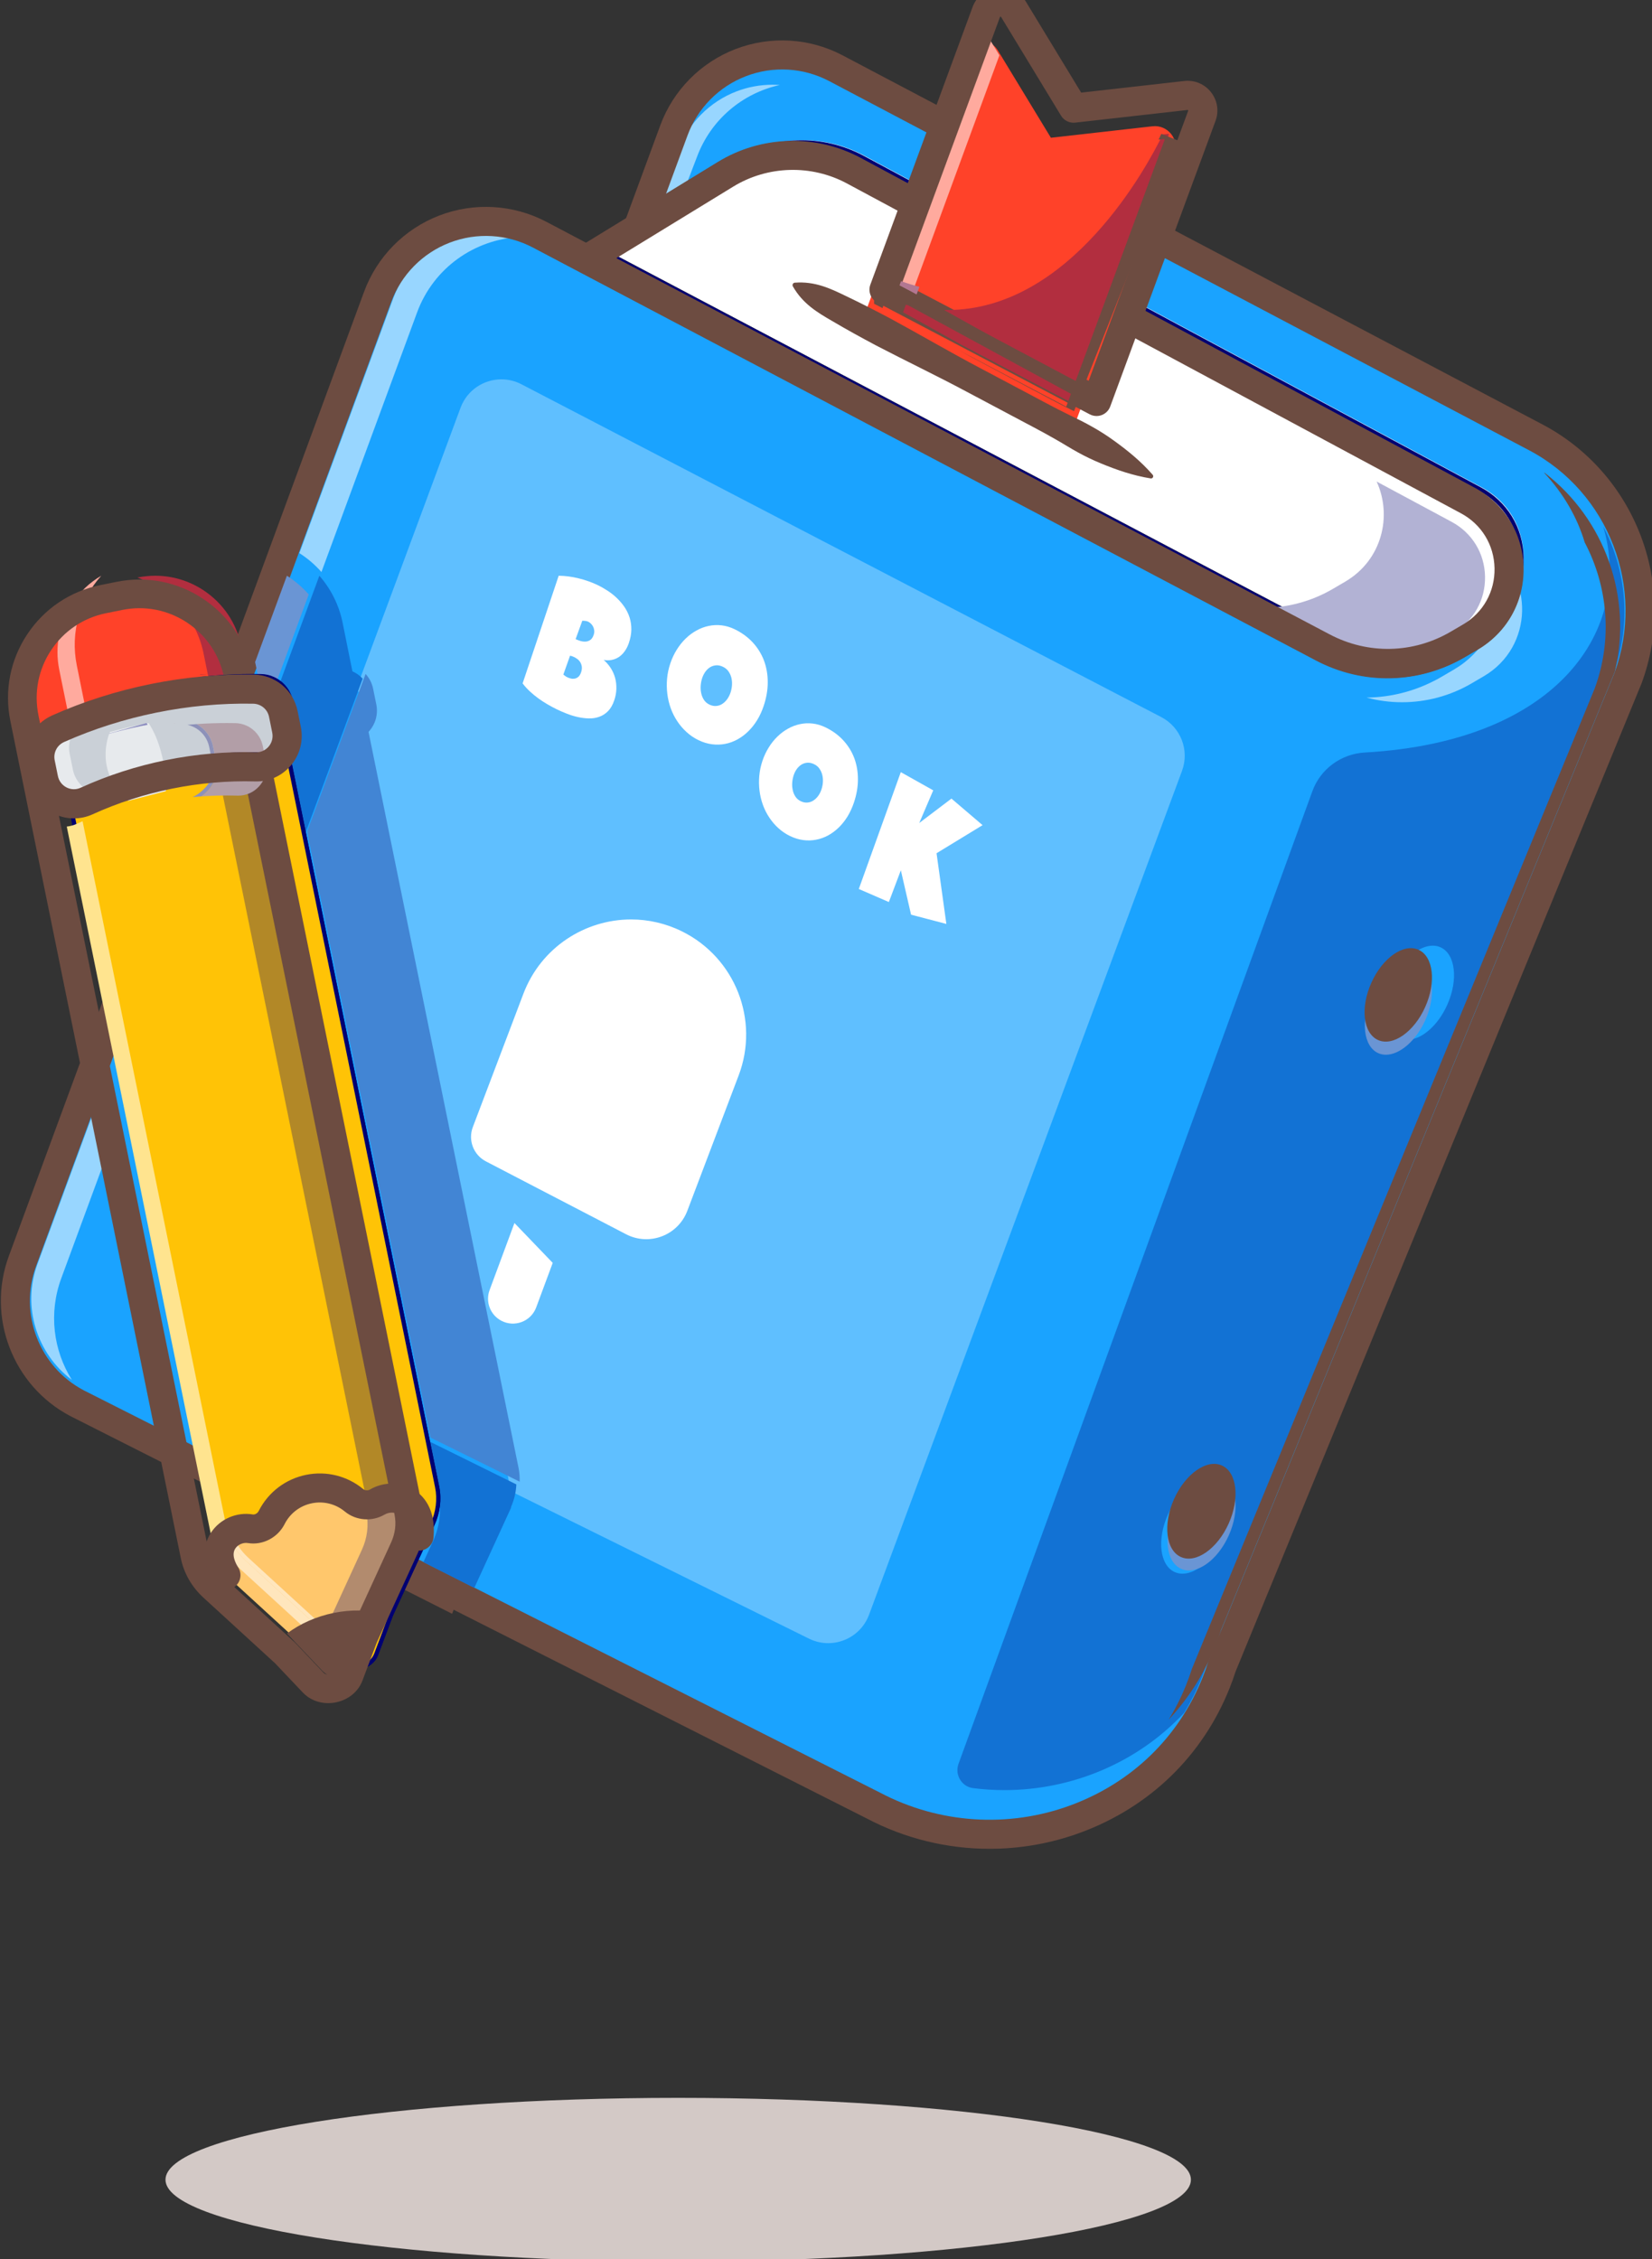 <?xml version="1.0" encoding="UTF-8" standalone="no"?>
<!-- Created with Inkscape (http://www.inkscape.org/) -->

<svg
   xmlns:dc="http://purl.org/dc/elements/1.1/"
   xmlns:cc="http://creativecommons.org/ns#"
   xmlns:rdf="http://www.w3.org/1999/02/22-rdf-syntax-ns#"
   xmlns:svg="http://www.w3.org/2000/svg"
   xmlns="http://www.w3.org/2000/svg"
   xmlns:sodipodi="http://sodipodi.sourceforge.net/DTD/sodipodi-0.dtd"
   xmlns:inkscape="http://www.inkscape.org/namespaces/inkscape"
   width="548.506mm"
   height="750mm"
   viewBox="0 0 548.506 750"
   version="1.1"
   id="svg9261"
   inkscape:version="0.92.4 (5da689c313, 2019-01-14)"
   sodipodi:docname="Proyecto - icono bilingue.svg">
  <rect x="0" y="0" width="548.506" height="750" fill="#333333" stroke="none"/>
  <defs
     id="defs9255" />
  <sodipodi:namedview
     id="base"
     pagecolor="#ffffff"
     bordercolor="#666666"
     borderopacity="1.0"
     inkscape:pageopacity="0.0"
     inkscape:pageshadow="2"
     inkscape:zoom="0.175"
     inkscape:cx="1214.8263"
     inkscape:cy="1604.1192"
     inkscape:document-units="mm"
     inkscape:current-layer="layer1"
     showgrid="false"
     fit-margin-top="0"
     fit-margin-left="0"
     fit-margin-right="0"
     fit-margin-bottom="0"
     inkscape:window-width="1920"
     inkscape:window-height="1017"
     inkscape:window-x="-8"
     inkscape:window-y="-8"
     inkscape:window-maximized="1" />
  <g
     inkscape:label="Capa 1"
     inkscape:groupmode="layer"
     id="layer1"
     transform="translate(244.341,-47.95)">
    <g
       transform="matrix(0.052,0,0,-0.052,-517.223,907.378)"
       id="g18-7">
      <path
         inkscape:connector-curvature="0"
         id="path20-5"
         style="fill:#1aa3ff;fill-opacity:1;fill-rule:nonzero;stroke:none"
         d="M 15643.6,12199.5 13049.9,5887.63 c -10.9,-34.16 -23.1,-68.37 -36.6,-102.28 -270,-677.23 -965,-1042.34 -1647.8,-955.71 -183.6,23.32 -366.4,79.5 -540,170.94 L 8240.85,6306.3 7158.23,6853.17 5738.86,7570.13 c -37.37,19.62 -72.08,42.14 -104.68,67.01 -252.25,192.91 -356.08,532.08 -243.22,839.15 l 924.71,2509.71 749.27,2033.8 594.32,1612.8 c 153.94,417.9 640.67,604.7 1034.92,396.9 l 192.91,-101.7 107.29,-56.4 211.71,-111.6 4487.11,-2366.4 c 17,-9 34.2,-17.5 51.7,-25.1 260.7,-116.3 562.7,-100.7 811,45 l 78.7,46.1 c 335.9,197.4 326.7,686.5 -16.7,871 h -0.3 l -3919.5,2105.3 c -257.6,138.6 -569.1,129.8 -818.73,-22.8 l -263.63,-161.3 -70.78,-43.2 -224.15,-137.3 42.93,116.9 187.04,507.4 c 153.99,417.8 641.02,604.6 1034.92,396.9 l 15.7,-8.2 L 15054,13736 c 64.1,-33.9 124.3,-72.6 180.2,-115.8 425.8,-327.5 600.7,-901.4 409.4,-1420.7" />
    </g>
    <g
       transform="matrix(0.051,0,0,-0.051,-517.223,907.378)"
       id="g22-9">
      <path
         inkscape:connector-curvature="0"
         id="path24-1"
         style="fill:#98d6ff;fill-opacity:1;fill-rule:nonzero;stroke:none"
         d="m 9627.52,15494.4 139.53,378.7 c 65.01,176.4 202.96,316.2 378.65,383.6 75.4,28.9 154.7,43.3 233.8,43.3 15.9,0 31.8,-0.6 47.6,-1.7 -238.4,-52.8 -448.14,-221.2 -540.14,-471.1 l -87.18,-227.4 -172.26,-105.4" />
    </g>
    <g
       transform="matrix(0.048,0,0,-0.048,-517.223,907.378)"
       id="g26-6">
      <path
         inkscape:connector-curvature="0"
         id="path28-7"
         style="fill:#98d6ff;fill-opacity:1;fill-rule:nonzero;stroke:none"
         d="m 15383.3,13048 c -82.6,0 -165.4,10.7 -246,32.4 22,0.1 43.9,1 65.9,2.6 158,11.5 314,59.2 456.5,142.8 l 84.5,49.5 c 197.1,115.8 313.6,319.9 313.4,547.7 0,4 -0.1,8.1 -0.1,12.2 -2.1,108.3 -30.3,210.5 -80.6,299.9 323.1,-214.9 317.5,-704.1 -27.4,-906.7 l -84.4,-49.5 c -148.5,-87.1 -315,-130.9 -481.8,-130.9" />
    </g>
    <g
       transform="matrix(0.048,0,0,-0.048,-517.223,907.378)"
       id="g30-0">
      <path
         inkscape:connector-curvature="0"
         id="path32-6"
         style="fill:#98d6ff;fill-opacity:1;fill-rule:nonzero;stroke:none"
         d="m 6182.11,8361.5 c -243.45,182.06 -345.55,508.5 -237.9,801.26 l 450.87,1223.64 71.52,-351.3 -358.02,-971.83 c -88.28,-240.07 -54.53,-498.05 73.53,-701.77 m 1726.4,5587 c -44.57,50.8 -96.12,94.8 -152.77,130.9 l 649.79,1763.5 c 69.61,188.9 217.27,338.6 405.2,410.7 80.83,31 165.73,46.4 250.47,46.4 73.37,0 146.63,-11.5 216.95,-34.5 -306.91,-16.4 -593.19,-209.8 -708.25,-522.1 l -661.39,-1794.9" />
    </g>
    <g
       transform="matrix(0.052,0,0,-0.052,-517.223,907.378)"
       id="g34-2"
       style="fill:#6d4c41;fill-opacity:1">
      <path
         inkscape:connector-curvature="0"
         id="path36-9"
         style="fill:#6d4c41;fill-opacity:1;fill-rule:nonzero;stroke:none"
         d="M 5781.34,7652.22 10867.1,5083.16 c 375.8,-198.22 818.4,-227.46 1215.8,-81.05 391.5,144.3 691.2,434.55 843.9,817.4 12.6,31.8 24.3,64.2 34.5,96.25 0.7,2.35 1.6,4.71 2.6,7.02 l 2592.8,6309.92 c 198.5,541.2 -36.1,1151.8 -546.4,1420.7 l -4468.1,2356.3 c -164.1,86.5 -357.7,98.1 -531,31.5 -173.31,-66.4 -309.43,-204.4 -373.58,-378.5 l -137.68,-373.7 330.78,202.5 c 276.68,169.1 625.68,178.8 911.08,25.3 l 3919.6,-2105.3 c 191.1,-102.6 307.8,-293.4 311.9,-510.4 4.2,-217 -105.1,-412.1 -292.1,-522.1 l -78.8,-46.1 c -294.5,-172.9 -650.7,-181.1 -952.8,-21.9 l -4998.81,2635.9 c -164.31,86.7 -357.97,98.1 -531.26,31.6 -173.19,-66.5 -309.26,-204.4 -373.41,-378.4 L 5477.89,8443.94 c -110.84,-301.44 19.61,-641.65 303.45,-791.72 M 11566.1,4724.59 c -270.6,0 -540.2,65.15 -784.1,193.75 L 5696.92,7487.11 c -0.45,0.2 -0.95,0.45 -1.4,0.7 -366.19,193.05 -534.57,631.62 -391.67,1020.19 l 2268.27,6156.2 c 82.56,224.2 257.91,401.8 480.95,487.5 223.2,85.6 472.63,70.8 684.19,-40.7 l 511.85,-269.7 4486.99,-2366.3 c 244.8,-129 533.6,-122.4 772.5,17.8 l 78.7,46.2 c 128.4,75.5 203.4,209.5 200.6,358.6 -2.9,149 -83,280.1 -214.3,350.6 l -3919.7,2105.3 c -227.5,122.4 -505.8,114.6 -726.38,-20.3 l -558.49,-341.7 c -33.7,-20.6 -76.74,-17.6 -107.23,7.4 -30.55,25.1 -41.83,66.7 -28.19,103.8 l 229.97,624.2 c 82.6,224.2 258,401.9 481.2,487.5 223.22,85.6 472.52,70.8 683.92,-40.7 l 4468.2,-2356.1 c 592.6,-312.6 864.8,-1022.1 633.2,-1650.6 -0.4,-1.1 -0.8,-2.1 -1.2,-3.2 L 13136.8,5855.67 c -11.2,-34.96 -23.9,-70.17 -37.7,-104.83 -172.4,-432.35 -510.5,-760.07 -952.1,-922.78 -187.8,-69.16 -384.6,-103.47 -580.9,-103.47" />
    </g>
    <g
       transform="matrix(0.045,0,0,-0.045,-517.223,907.378)"
       id="g38-3">
      <path
         inkscape:connector-curvature="0"
         id="path40-6"
         style="fill:#5fbfff;fill-opacity:1;fill-rule:nonzero;stroke:none"
         d="m 12174.9,6976.67 c -47.7,0 -96.2,10.67 -142.1,33.38 L 9820.31,8103.66 c 1.32,33.72 -1.33,67.44 -8.01,100.69 L 8714.13,13591.7 c 48.12,51.4 72.16,124.5 56.94,200.6 l -23.4,115.1 c -8.47,41.6 -27.9,78.6 -55.1,108.1 l 769.6,2074.9 c 48.53,130.9 172.04,209.6 301.49,209.6 49.68,0 100.28,-11.6 147.83,-36.4 l 4720.91,-2455.3 c 143.7,-74.8 209.3,-244.8 153,-396.7 L 12476.2,7186.23 c -48.4,-130.6 -171.8,-209.56 -301.3,-209.56" />
    </g>
    <g
       transform="matrix(0.028,0,0,-0.028,-517.223,907.378)"
       id="g42-4">
      <path
         inkscape:connector-curvature="0"
         id="path44-1"
         style="fill:#ffffff;fill-opacity:1;fill-rule:nonzero;stroke:none"
         d="m 15688.3,15036.2 c 157.8,-84.6 353.9,-10.4 415.9,157.5 l 195.8,527.4 -453.9,472.6 -294.8,-795.1 c -51.3,-137.9 7.2,-292.8 137,-362.4" />
    </g>
    <g
       transform="matrix(0.034,0,0,-0.034,-517.223,907.378)"
       id="g46-9">
      <path
         inkscape:connector-curvature="0"
         id="path48-6"
         style="fill:#ffffff;fill-opacity:1;fill-rule:nonzero;stroke:none"
         d="m 12770.7,13938.1 513.1,-266.9 440.1,-228.5 415.4,-216.1 c 227.6,-118.6 507.6,-11.8 598.6,228.4 l 501.4,1322 c 205.3,541.3 -34.1,1149.8 -553.2,1406.4 -160.5,79.3 -330.3,116.6 -497,116.6 -450.6,0 -879.9,-272.9 -1052,-725.6 l -493.9,-1302.1 c -48.3,-127.6 6.5,-271.2 127.5,-334.2" />
    </g>
    <g
       transform="matrix(0.05,0,0,-0.05,-517.223,907.378)"
       id="g50-5">
      <path
         inkscape:connector-curvature="0"
         id="path52-6"
         style="fill:#ffffff;fill-opacity:1;fill-rule:nonzero;stroke:none"
         d="m 9413.66,15564.3 221.53,-116.8 4696.21,-2476.5 c 284.2,-149.8 625.6,-142 902.9,20.8 l 82.4,48.2 c 351.6,206.6 341.9,718.5 -17.5,911.5 L 11196.7,16155 c -269.5,145 -595.6,135.9 -856.9,-23.9 l -584.5,-357.7 -341.64,-209.1" />
    </g>
    <g
       transform="matrix(0.05,0,0,-0.05,-517.223,907.378)"
       id="g54-3">
      <path
         inkscape:connector-curvature="0"
         id="path56-3"
         style="fill:#000072;fill-opacity:1;fill-rule:nonzero;stroke:none"
         d="m 9432.57,15552.7 201,-105.9 4692.43,-2474.7 c 282,-148.6 614.4,-140.9 889.4,20.5 l 82.3,48.2 c 160.9,94.6 254.8,262.4 251.2,449 -3.6,186.6 -103.9,350.6 -268.2,438.9 l -4099.2,2201.7 c -264.1,142.1 -587.1,133.1 -843.1,-23.5 l -905.83,-554.2 m 5319.93,-2713.1 c -150,0 -300.3,36.4 -438.8,109.3 l -4934.16,2602 945.16,578.4 c 263.9,161.4 597,170.7 869.3,24.2 l 4099.1,-2201.7 c 172.8,-92.8 278.3,-265.3 282,-461.5 3.8,-196.2 -95,-372.7 -264.1,-472.1 l -82.3,-48.2 c -147.9,-86.8 -311.9,-130.4 -476.2,-130.4" />
    </g>
    <g
       transform="matrix(0.047,0,0,-0.047,-517.223,907.378)"
       id="g58-8">
      <path
         inkscape:connector-curvature="0"
         id="path60-9"
         style="fill:#b2b2d4;fill-opacity:1;fill-rule:nonzero;stroke:none"
         d="m 15545.9,13646.3 c -139.6,0 -279.4,33.8 -408.2,101.7 l -466.9,246.2 c 19.2,-1.1 38.2,-1.7 57.3,-1.7 171.3,0 342.4,45 495.1,134.6 l 86.7,50.8 c 260.1,152.9 332.4,464.6 221.1,706.6 l 529.7,-284.5 c 144.7,-77.7 233,-222.1 236.1,-386.3 3.2,-164.3 -79.5,-312.1 -221,-395.2 l -86.8,-50.9 c -137.6,-80.8 -290.2,-121.3 -443.1,-121.3" />
    </g>
    <g
       transform="matrix(0.05,0,0,-0.05,-517.223,907.378)"
       id="g62-7"
       style="fill:#6d4c41;fill-opacity:1">
      <path
         inkscape:connector-curvature="0"
         id="path64-3"
         style="fill:#6d4c41;fill-opacity:1;fill-rule:nonzero;stroke:none"
         d="m 9550.64,15474.6 70.12,-36.9 4667.24,-2461.4 c 254.7,-134.2 555.1,-127.3 803.6,18.5 l 81.9,48 c 133.5,78.5 211.6,218 208.6,373.1 -3,155 -86.3,291.3 -222.9,364.6 L 11082,15970.4 c -236.7,127.4 -526.2,119.3 -755.6,-21 l -775.76,-474.8 m 5122.76,-2787.3 c -162.5,0 -325.3,39.3 -475.3,118.4 L 9310.65,15383 c -30.73,16.2 -50.34,47.6 -51.44,82.3 -1.15,34.6 16.44,67.2 46.02,85.3 l 920.47,563.4 c 287.8,175.9 650.9,186 947.7,26.3 l 4077.1,-2189.8 c 198.9,-106.8 320.2,-305.3 324.5,-531 4.3,-225.7 -109.3,-428.7 -303.9,-543.1 l -82,-48 c -160,-94 -337.7,-141.1 -515.7,-141.1" />
    </g>
    <g
       transform="matrix(0.05,0,0,-0.05,-517.223,907.378)"
       id="g66-99">
      <path
         inkscape:connector-curvature="0"
         id="path68-9"
         style="fill:#1272d4;fill-opacity:1;fill-rule:nonzero;stroke:none"
         d="m 12127.7,5303.33 c -69,0 -138.2,4.33 -207.3,13.09 -0.5,0.05 -1,0.1 -1.5,0.16 -76,9.9 -122.5,88.89 -96.3,160.95 l 2349.7,6457.57 c 53.7,148.1 191.1,248.4 348.4,257.2 1308.3,74.4 1779.3,839.3 1583.3,1500.1 154.8,-293 188.3,-647 67.5,-976.3 L 13476.2,6156.84 c -1,-2.39 -1.9,-4.84 -2.6,-7.29 -10.7,-33.32 -22.8,-67 -36,-100.06 -32.8,-82.33 -72.2,-160.59 -117.6,-234.15 -307.6,-329.05 -743.6,-512.01 -1192.3,-512.01 m 1349.7,2061.62 c -92.3,0 -201.4,-92.08 -264,-231.65 -74.6,-166.59 -54.4,-337.76 45.1,-382.34 16.2,-7.19 33.4,-10.68 51.3,-10.68 92.3,0 201.5,92.07 264,231.65 74.5,166.63 54.4,337.75 -45.1,382.33 -16.2,7.25 -33.4,10.69 -51.3,10.69 M 14971.8,10910 c -92.3,0 -201.4,-92.1 -264,-231.6 -74.6,-166.6 -54.4,-337.8 45.1,-382.3 16.2,-7.3 33.4,-10.7 51.2,-10.7 92.3,0 201.6,92.1 264,231.6 74.6,166.6 54.5,337.8 -45,382.3 -16.2,7.3 -33.4,10.7 -51.3,10.7" />
    </g>
    <g
       transform="matrix(0.046,0,0,-0.046,-517.223,907.378)"
       id="g70-73">
      <path
         inkscape:connector-curvature="0"
         id="path72-7"
         style="fill:#6a95d4;fill-opacity:1;fill-rule:nonzero;stroke:none"
         d="m 15935.5,11071.4 c -19.2,0 -37.7,3.7 -55.1,11.5 -107.1,48 -128.8,232.2 -48.5,411.5 67.3,150.3 184.8,249.4 284.1,249.4 19.3,0 37.8,-3.7 55.2,-11.5 107.1,-47.9 128.8,-232.2 48.5,-411.5 -67.2,-150.2 -184.8,-249.4 -284.2,-249.4" />
    </g>
    <g
       transform="matrix(0.042,0,0,-0.042,-517.223,907.378)"
       id="g74-6">
      <path
         inkscape:connector-curvature="0"
         id="path76-1"
         style="fill:#6a95d4;fill-opacity:1;fill-rule:nonzero;stroke:none"
         d="m 15895.7,8049.81 c -21.4,0 -42,4.17 -61.2,12.77 -118.9,53.24 -143,257.66 -53.9,456.61 74.7,166.69 205.1,276.66 315.3,276.66 21.3,0 41.9,-4.11 61.2,-12.77 118.8,-53.24 142.9,-257.6 53.9,-456.61 -74.7,-166.69 -205.1,-276.66 -315.3,-276.66" />
    </g>
    <g
       transform="matrix(0.05,0,0,-0.05,-517.223,907.378)"
       id="g78-58"
       style="fill:#6d4c41;fill-opacity:1">
      <path
         inkscape:connector-curvature="0"
         id="path80-9"
         style="fill:#6d4c41;fill-opacity:1;fill-rule:nonzero;stroke:none"
         d="m 13218,5770.81 c 45.1,73.01 84.2,150.67 116.8,232.36 13,32.81 25,66.23 35.6,99.29 0.7,2.43 1.7,4.87 2.6,7.25 l 2674.7,6509.09 c 119.8,326.7 86.6,678 -67,968.8 -49,164.9 -139.8,323.2 -269.7,462.5 0,0 1.1,0 3.6,-0.5 399.8,-307.8 585.4,-826.2 466.2,-1321 L 13566.6,6367.06 c -11.2,-35.29 -23.8,-70.52 -37.7,-105.5 -74.9,-187.81 -181.4,-352.29 -310.9,-490.75" />
    </g>
    <g
       transform="matrix(0.046,0,0,-0.046,-517.223,907.378)"
       id="g82-5"
       style="fill:#6d4c41;fill-opacity:1">
      <path
         inkscape:connector-curvature="0"
         id="path84-69"
         style="fill:#6d4c41;fill-opacity:1;fill-rule:nonzero;stroke:none"
         d="m 15830.3,11590.5 c -80.6,-180 -58.8,-364.8 48.6,-412.9 107.5,-48.2 260,58.7 340.5,238.6 80.6,180 58.8,364.9 -48.6,412.9 -107.6,48.2 -260,-58.7 -340.5,-238.6" />
    </g>
    <g
       transform="matrix(0.042,0,0,-0.042,-517.223,907.378)"
       id="g86-5"
       style="fill:#6d4c41;fill-opacity:1">
      <path
         inkscape:connector-curvature="0"
         id="path88-88"
         style="fill:#6d4c41;fill-opacity:1;fill-rule:nonzero;stroke:none"
         d="m 15778.6,8614.36 c -89.4,-199.77 -65.2,-404.91 54.1,-458.36 119.3,-53.38 288.5,65.2 377.9,264.91 89.4,199.77 65.2,404.92 -54.1,458.36 -119.2,53.38 -288.4,-65.19 -377.9,-264.91" />
    </g>
    <g
       transform="matrix(0.052,0,0,-0.052,-517.223,907.378)"
       id="g90-0">
      <path
         inkscape:connector-curvature="0"
         id="path92-9"
         style="fill:#ff4229;fill-opacity:1;fill-rule:nonzero;stroke:none"
         d="m 10762.4,14503.1 1340.7,-705.1 643.3,1744.6 c 34.4,93.1 -41.4,189.8 -140,178.7 l -648.6,-73.3 -338.2,556.6 c -57.9,95.4 -200.4,81.6 -239,-23.1 l -615.3,-1670.6 -2.9,-7.8" />
    </g>
    <g
       transform="matrix(0.052,0,0,-0.052,-517.223,907.378)"
       id="g94-76">
      <path
         inkscape:connector-curvature="0"
         id="path96-95"
         style="fill:#ffaa9e;fill-opacity:1;fill-rule:nonzero;stroke:none"
         d="m 11056.9,14615.7 c -38.1,9.8 -76.9,21.8 -116.2,36.1 l 606.1,1645.6 c 0.5,1.5 0.8,2.3 3.3,2.6 0.2,0 0.5,0 0.6,0 2.1,0 2.4,-0.7 3.2,-1.9 l 75.2,-123.9 -572.2,-1558.5" />
    </g>
    <g
       transform="matrix(0.053,0,0,-0.053,-517.223,907.378)"
       id="g98-1"
       style="fill:#6d4c41;fill-opacity:1">
      <path
         inkscape:connector-curvature="0"
         id="path100-0"
         style="fill:#6d4c41;fill-opacity:1;fill-rule:nonzero;stroke:none"
         d="m 10800.3,14444.9 1168.3,-614.4 623.6,1691.1 c 0.4,1.1 0.7,2 -0.6,3.8 -1.4,1.7 -2.6,1.5 -3.5,1.4 l -703.9,-79.3 c -35.2,-3.9 -69.8,12.9 -88.3,43.3 l -375.8,618.6 c -0.9,1.3 -1.2,2 -3.7,1.9 -2.5,-0.3 -2.8,-1.1 -3.3,-2.6 l -612.8,-1663.8 m 1217.9,-835 c -14.6,0 -29.2,3.5 -42.5,10.5 l -1331.3,700.1 c -40.5,21.4 -59,69.4 -43.2,112.4 l 640.5,1738.9 c 25,67.8 85.1,114.3 157,121.3 72,6.9 140,-27.1 177.5,-88.9 l 345.6,-568.7 645.8,72.8 c 64.7,7.4 127.5,-18.9 167.7,-70.3 40.3,-51.3 50.8,-118.4 28.2,-179.6 l -659.6,-1788.8 c -9.1,-24.7 -28.4,-44.2 -52.9,-53.6 -10.6,-4.1 -21.7,-6.1 -32.8,-6.1" />
    </g>
    <g
       transform="matrix(0.047,0,0,-0.047,-517.223,907.378)"
       id="g102-04"
       style="fill:#6d4c41;fill-opacity:1">
      <path
         inkscape:connector-curvature="0"
         id="path104-64"
         style="fill:#6d4c41;fill-opacity:1;fill-rule:nonzero;stroke:none"
         d="m 11420.8,16289.1 c 141.1,10.9 249.4,-40.2 357.2,-92.4 108.1,-51.4 214.6,-105.9 320.2,-162 210.3,-114 416.7,-235.2 628.3,-346.8 l 316.9,-168.2 c 105.9,-55.7 210.5,-113.6 318.2,-166 108.1,-51.4 213.9,-107.7 311.4,-178.8 97.9,-70.4 192.5,-146.8 276,-242.7 5.7,-6.5 5,-16.4 -1.5,-22.1 -3.6,-3.1 -8.4,-4.3 -12.8,-3.6 -125.5,20.3 -239.9,60.1 -350.9,105.9 -55.5,22.8 -109.5,48.6 -161.7,77.4 -52.6,28.4 -102.7,61 -154.8,90.3 -103.6,59.8 -210.1,113.9 -315.4,170.4 l -316.6,168.1 c -210.8,112.7 -426.7,215.8 -638.7,326.1 -105.6,56 -210.3,113.6 -313.3,174.4 -103.5,60 -206.4,121 -276.3,244 -4.8,8.4 -1.9,19 6.5,23.8 2.3,1.3 4.8,2 7.3,2.2" />
    </g>
    <g
       transform="matrix(0.041,0,0,-0.041,-517.223,907.378)"
       id="g106-6">
      <path
         inkscape:connector-curvature="0"
         id="path108-9"
         style="fill:#ffffff;fill-opacity:1;fill-rule:nonzero;stroke:none"
         d="m 11496.8,16223.8 c -23.9,11.6 -49,21.8 -75.2,31.2 -26.3,9.5 -53.1,17.2 -80.5,23.9 -27.5,6.8 -54.8,12.1 -82.2,15.6 -27.4,3.5 -53.6,5.4 -79,5.5 l -292.1,-871.8 c 17.9,-23.4 37.9,-45.2 59.9,-65.7 22.2,-20.5 45.3,-39.3 69.4,-56.8 24.2,-17.3 48.7,-33.5 73.9,-47.9 25.3,-14.6 50,-27.8 74,-39.5 24.6,-11.9 51.5,-23.6 80.4,-34.9 29,-11.5 58.8,-20.7 89,-27.4 30.2,-6.8 60.4,-10.6 90.5,-11.1 29.7,-0.7 58,3.6 84.1,13.3 26.3,9.1 49.9,24.6 70.9,45.8 21,21.3 37.7,50.6 50.3,88 10.2,30.4 15.9,60.7 16.8,91.1 0.9,30.6 -2.2,59.9 -9.6,88.1 -7.5,28.2 -19.2,54.8 -35.1,79.9 -15.9,25 -35.2,47.4 -57.9,67.3 23.1,-4.4 44.9,-4.1 65.9,0.1 21,4.3 40.3,12.3 57.9,24 17.6,12.1 33.2,27.5 46.8,46.8 13.7,18.9 24.9,41.3 33.3,66.3 13,38.3 19.6,74.7 20,108.6 0.3,33.9 -4.4,65.9 -13.7,96.4 -9.7,30.1 -23.1,58.2 -40.6,84.4 -17.5,26.1 -38,50.1 -60.8,72.3 -22.8,22.2 -47.8,42.2 -74.7,59.7 -26.8,17.6 -54.1,33.4 -81.7,46.8 m -179.7,-437.1 53.9,148.7 c 8.2,0 16.7,-0.2 24.9,-1.2 8.2,-0.7 16.4,-3.1 24.2,-6.9 6.1,-2.9 12.9,-7.8 20,-14.5 6.9,-6.3 13,-14.5 17.9,-23.4 4.8,-9.2 8,-19.6 9.6,-31.2 1.4,-11.5 0.2,-23.6 -4.2,-36.9 -7.1,-20.8 -17,-35 -29.4,-42.7 -12.9,-7.9 -26.1,-12 -40.5,-11.9 -14.3,-0.3 -28.5,2 -42.2,6.7 -14,4.5 -25.2,8.9 -34.2,13.3 m -67.5,-308.8 c -5.4,2.6 -10.8,5.9 -16,9.7 -5.2,3.8 -10.6,8.1 -16,12 l 54.4,153.1 c 11.4,-2.2 22.7,-6.1 33.9,-11.6 8.3,-4 17,-9.4 26,-16.1 9,-6.7 16.7,-15.3 22.7,-25.1 6.2,-10.2 10.1,-21.9 12.4,-35.4 1.9,-13.7 0,-29.2 -5.6,-46.1 -5.8,-17.2 -13.4,-29.5 -22.5,-37.3 -9.3,-7.5 -19.1,-12.3 -29.7,-14.4 -10.5,-1.7 -21.2,-1.5 -31.6,1.3 -10.3,2.7 -19.8,5.9 -28,9.9" />
    </g>
    <g
       transform="matrix(0.04,0,0,-0.04,-517.223,907.378)"
       id="g110-4">
      <path
         inkscape:connector-curvature="0"
         id="path112-17"
         style="fill:#ffffff;fill-opacity:1;fill-rule:nonzero;stroke:none"
         d="m 12920.7,16263.2 c -36.2,17.6 -72.7,28.4 -109.4,32.6 -36.6,4.2 -72.3,2.5 -107.7,-5.1 -35,-7.4 -68.8,-19.9 -101,-38.2 -32.4,-17.9 -62.5,-40.3 -90,-67.3 -27.4,-26.7 -52.1,-57.5 -73.6,-92.5 -21.7,-34.9 -39.3,-72.4 -53,-113.3 -14,-41.3 -22.9,-83.4 -26.8,-126.3 -3.8,-42.6 -3,-84.7 2.1,-126.1 5.2,-41.2 14.6,-81 28.5,-119.6 13.9,-38.6 32.1,-74.5 54.3,-107.6 22.1,-33.4 47.7,-63.5 77.2,-90 29.1,-26.6 62,-49 98.3,-66.5 37.4,-18.2 74.9,-29.6 112.2,-34.4 37.4,-4.9 73.7,-3.8 109.1,3.1 35.3,6.6 69.1,19.1 101.7,36.6 32.3,17.8 62.3,39.9 89.8,66.9 27.8,26.9 52.4,58.1 74.2,93.3 21.8,35.2 39.7,74.3 54,116.9 22.9,68.2 34.3,134.2 34.3,198.6 -0.2,64.5 -10.8,124.6 -31.6,180 -21.2,55.4 -52.1,105.3 -93.1,149.8 -41.2,44.4 -91.1,80.8 -149.5,109.1 m -210.4,-624.9 c -18.9,9.1 -33.8,22.2 -44.9,38.7 -11,16.9 -18.8,35.6 -23,56.2 -4.5,20.5 -5.8,41.8 -4,63.7 1.8,22.1 5.9,42.8 12.5,62.4 7,20.7 16.6,38.7 28.3,54.4 11.7,15.7 25.4,27.7 40.7,36.6 15.5,8.4 31.9,13 49.5,14 17.5,0.6 35.7,-3.8 54.8,-13 18.4,-9 33.5,-21.3 44.8,-37.6 11.2,-16 19.1,-33.7 24,-53 4.6,-19.5 6.3,-39.6 4.9,-61 -1.3,-21.5 -5.4,-42.1 -12.1,-62.3 -6.9,-20.4 -16.4,-38.9 -28.4,-55.4 -12.3,-16.5 -26,-29.5 -41.3,-39 -15.5,-9.8 -32.3,-15.2 -50.2,-16.3 -18.1,-1.5 -36.6,2.5 -55.6,11.6" />
    </g>
    <g
       transform="matrix(0.038,0,0,-0.038,-517.223,907.378)"
       id="g114-6">
      <path
         inkscape:connector-curvature="0"
         id="path116-2"
         style="fill:#ffffff;fill-opacity:1;fill-rule:nonzero;stroke:none"
         d="m 14394.5,16262 c -37.4,18.1 -75,29.3 -112.8,33.7 -37.8,4.3 -75,2.7 -111.2,-5.4 -36.1,-7.6 -70.9,-20.5 -104.2,-39.4 -33.3,-18.4 -64.4,-41.5 -92.8,-69.4 -28.3,-27.5 -53.8,-59.2 -75.9,-95.4 -22.4,-36 -40.6,-74.7 -54.8,-116.8 -14.3,-42.7 -23.5,-86.2 -27.5,-130.4 -4,-43.9 -3.1,-87.3 2.1,-130 5.1,-42.4 15.1,-83.6 29.5,-123.5 14.3,-39.8 33,-76.8 55.9,-110.9 22.9,-34.6 49.3,-65.6 79.4,-92.7 30.3,-27.6 64,-50.5 101.6,-68.8 38.7,-18.7 77.3,-30.5 115.9,-35.5 38.4,-5 75.8,-3.8 112.3,3.3 36.4,6.9 71.5,19.6 105.1,37.6 33.4,18.5 64.3,41.3 92.7,69.1 28.7,27.8 54,59.9 76.5,96.2 22.2,36.5 40.9,76.7 55.7,120.6 23.7,70.4 35.5,138.5 35.2,205.1 0,66.4 -10.9,128.3 -32.4,185.6 -21.8,57.1 -53.8,108.5 -96.3,154.7 -42.3,45.6 -93.7,83.1 -154,112.3 m -217,-644.7 c -19.8,9.6 -35.2,23 -46.4,40 -11.3,17.4 -19.4,36.6 -23.6,57.9 -4.7,21.2 -6.1,43.2 -4.2,65.7 1.9,22.8 6.1,44.2 12.9,64.4 7.2,21.4 16.8,40.1 29.2,56.2 12.1,16.1 26.2,28.5 42,37.7 15.9,8.7 32.6,13.5 51,14.4 18.1,0.7 36.9,-3.8 56.6,-13.4 18.9,-9.2 34.6,-21.9 45.8,-38.7 11.7,-16.4 20,-34.8 24.8,-54.6 5,-20.3 6.8,-41.1 5.4,-63.1 -1.3,-22.1 -5.6,-43.5 -12.6,-64.2 -7,-21.1 -16.7,-40.1 -29.2,-57.2 -12.6,-16.9 -26.8,-30.3 -42.8,-40.1 -15.8,-10.2 -33.1,-15.8 -51.6,-16.9 -18.6,-1.5 -37.8,2.5 -57.3,11.9" />
    </g>
    <g
       transform="matrix(0.037,0,0,-0.037,-517.223,907.378)"
       id="g118-3">
      <path
         inkscape:connector-curvature="0"
         id="path120-9"
         style="fill:#ffffff;fill-opacity:1;fill-rule:nonzero;stroke:none"
         d="m 15458.6,16300 -376.8,-1048.4 269.7,-117 107.6,284.9 91.7,-398.5 316.7,-82.9 -88.1,634.3 413.1,252 -279.3,238.3 -289.1,-219.1 125.6,293.2 -291.1,163.2" />
    </g>
    <g
       transform="matrix(0.041,0,0,-0.041,-517.223,907.378)"
       id="g122-9">
      <path
         inkscape:connector-curvature="0"
         id="path124-0"
         style="fill:#1272d4;fill-opacity:1;fill-rule:nonzero;stroke:none"
         d="m 10496.5,8104.53 -412.2,208.29 77.5,169.12 c 54.9,119.57 70.7,248.55 45.4,373.15 l -90.3,443.56 720.2,-355.98 c -2.5,-61.25 -16.8,-122.43 -42.5,-181.14 -0.3,-2.73 0,-5.02 -0.3,-7.38 l -283.2,-617.89 -14.6,-31.73 m -1376.32,6088.67 -156.59,769.3 c -0.7,12.8 -2.29,25.7 -4.89,38.6 l -25.51,125.8 -0.19,1.2 v 0 c -0.51,2.5 -1.01,4.9 -1.59,7.2 -2.54,10.9 -5.72,21.5 -9.54,31.9 l -34.66,170.4 354.58,962.4 c 92.03,-104.8 158.68,-234.4 188.45,-380.9 l 79.31,-393.1 c 31.61,-13.9 59.85,-34.2 83,-59.4 l -472.37,-1273.4" />
    </g>
    <g
       transform="matrix(0.041,0,0,-0.041,-517.223,907.378)"
       id="g126-5">
      <path
         inkscape:connector-curvature="0"
         id="path128-7"
         style="fill:#6a95d4;fill-opacity:1;fill-rule:nonzero;stroke:none"
         d="m 8804.58,15195 -77.18,379 c -1.83,9.1 -3.78,18.1 -5.93,27 l 257.53,699 c 65.59,-41.7 125.26,-92.7 176.87,-151.5 L 8804.58,15195" />
    </g>
    <g
       transform="matrix(0.041,0,0,-0.041,-517.223,907.378)"
       id="g130-1"
       style="fill:#6d4c41;fill-opacity:1">
      <path
         inkscape:connector-curvature="0"
         id="path132-3"
         style="fill:#6d4c41;fill-opacity:1;fill-rule:nonzero;stroke:none"
         d="m 10317,7895.08 -409.09,206.66 48.42,105.62 406.97,-205.65 -35,-76.11 -11.3,-30.52 M 8691.64,15547.7 c -14.13,60.8 -34.1,119.5 -59.34,175.2 l 212.56,577.1 c 35.79,-16.1 70.39,-34.8 103.42,-55.8 l -256.64,-696.5" />
    </g>
    <g
       transform="matrix(0.039,0,0,-0.039,-517.223,907.378)"
       id="g134-4">
      <path
         inkscape:connector-curvature="0"
         id="path136-43"
         style="fill:#4285d4;fill-opacity:1;fill-rule:nonzero;stroke:none"
         d="m 11421,9424.52 -759,375.16 -1050.4,5158.22 497.8,1342.1 c 31.7,-34.4 54.2,-77.4 64.1,-125.7 l 27.2,-133.9 c 17.7,-88.5 -10.2,-173.5 -66.2,-233.3 l 1277.2,-6265.48 c 7.7,-38.68 10.8,-77.89 9.3,-117.1" />
    </g>
    <g
       transform="matrix(0.05,0,0,-0.05,-517.223,907.378)"
       id="g138-5">
      <path
         inkscape:connector-curvature="0"
         id="path140-4"
         style="fill:#b22e3f;fill-opacity:1;fill-rule:nonzero;stroke:none"
         d="m 12564.5,14519.2 -717.3,377.2 c -131.1,72.4 -261.3,146.8 -392.7,218.7 l 18.6,50.7 c 95.1,-24.3 186.9,-35.5 275.1,-35.5 819.4,0.1 1330.5,959.4 1431,1165.6 l 35.6,4 c 0.3,0.1 0.5,0.1 0.9,0.1 0.8,0 1.7,-0.3 2.8,-1.6 1.4,-1.8 1.1,-2.9 0.6,-4 l -654.6,-1775.2" />
    </g>
    <g
       transform="matrix(0.047,0,0,-0.047,-517.223,907.378)"
       id="g142-2">
      <path
         inkscape:connector-curvature="0"
         id="path144-4"
         style="fill:#b27791;fill-opacity:1;fill-rule:nonzero;stroke:none"
         d="m 12280.8,16205.5 c -12.7,7 -25.4,13.9 -38,20.8 -27.5,14.5 -55,29.1 -82.5,43.4 l 11.1,30.3 c 43.8,-16 86.9,-29.2 129.4,-40.1 l -20,-54.4" />
    </g>
    <g
       transform="matrix(0.05,0,0,-0.05,-517.223,907.378)"
       id="g146-5"
       style="fill:#6d4c41;fill-opacity:1">
      <path
         inkscape:connector-curvature="0"
         id="path148-3"
         style="fill:#6d4c41;fill-opacity:1;fill-rule:nonzero;stroke:none"
         d="m 12589.8,14458.6 c -1.7,0.8 -3.4,1.6 -5.1,2.4 -101.4,49.3 -200,103.9 -299.7,156.3 l -298.4,158.5 c -55.2,29.1 -109.9,58.9 -164.5,89 l 715.8,-376.4 653.2,1771.5 c 0.4,1.1 0.8,2.1 -0.6,3.9 -1.1,1.4 -2,1.6 -2.9,1.6 -0.3,0 -0.5,0 -0.8,0 l -35.6,-4 c 12.1,24.7 18.2,38.6 18.2,38.6 l 129.3,-51.7 -708.9,-1789.7 m -1271.8,684.2 c -18.7,9.7 -37.4,19.4 -56.1,28.9 v 25.5 c 22.3,-9.4 44.5,-18.2 66.5,-26.2 l -10.4,-28.2" />
    </g>
    <g
       transform="matrix(0.047,0,0,-0.047,-517.223,907.378)"
       id="g150-7"
       style="fill:#6d4c41;fill-opacity:1">
      <path
         inkscape:connector-curvature="0"
         id="path152-3"
         style="fill:#6d4c41;fill-opacity:1;fill-rule:nonzero;stroke:none"
         d="m 13488.9,15440.1 -1389.5,755.5 v 104.4 c 20.1,-10.3 40.2,-20.7 60.3,-31.1 27.6,-14.3 55,-28.8 82.5,-43.4 12.7,-6.9 25.3,-13.8 38,-20.7 140.9,-77.1 280.5,-157 421.1,-234.6 58.6,-32.3 117.4,-64.3 176.7,-95.6 l 320.6,-170.2 c 107.2,-56.4 213,-115 322,-168 1.8,-0.9 3.6,-1.7 5.4,-2.6 l -37.1,-93.7" />
    </g>
    <g
       transform="matrix(0.041,0,0,-0.041,-517.223,907.378)"
       id="g154-7">
      <path
         inkscape:connector-curvature="0"
         id="path156-9"
         style="fill:#ff4229;fill-opacity:1;fill-rule:nonzero;stroke:none"
         d="m 6963.09,14827.3 c 22.21,23.9 49.59,43.5 80.88,57.5 238.65,105.9 494.33,188.3 763.51,242.8 269.25,54.5 536.85,78.1 797.96,73.2 34.19,-0.4 67,-8 96.77,-21.4 l -78.92,389.8 c -89.77,444 -522.34,730.8 -966.33,641.1 l -131.72,-26.9 c -443.92,-89.8 -730.83,-522.3 -641.06,-966.2 l 78.91,-389.9" />
    </g>
    <g
       transform="matrix(0.041,0,0,-0.041,-517.223,907.378)"
       id="g158-2">
      <path
         inkscape:connector-curvature="0"
         id="path160-3"
         style="fill:#ffaa9e;fill-opacity:1;fill-rule:nonzero;stroke:none"
         d="m 7203.67,15204.3 -68.12,334.3 c -38.01,187.8 -0.64,379.1 105.29,538.7 61.43,92.6 141.7,168.2 234.9,222.7 -170.9,-190 -252.78,-455.7 -198.23,-725.6 l 63.54,-313.8 c -46.24,-17.9 -92.1,-36.7 -137.38,-56.3" />
    </g>
    <g
       transform="matrix(0.041,0,0,-0.041,-517.223,907.378)"
       id="g162-0">
      <path
         inkscape:connector-curvature="0"
         id="path164-1"
         style="fill:#b22e3f;fill-opacity:1;fill-rule:nonzero;stroke:none"
         d="m 8361.72,15387 -56.87,280.5 c -59.87,296.4 -270.89,523.5 -536.54,617.7 l 2.36,0.4 c 47.55,9.7 95.23,14.4 142.65,14.4 138.45,0 273.89,-40.5 391.91,-118.8 158.42,-105.1 266.42,-265.6 304.14,-452 l 67.6,-331.9 c -12.26,0.2 -24.38,0.2 -36.64,0.2 -92.55,0 -185.55,-3.5 -278.61,-10.5" />
    </g>
    <g
       transform="matrix(0.039,0,0,-0.039,-517.223,907.378)"
       id="g166-4">
      <path
         inkscape:connector-curvature="0"
         id="path168-3"
         style="fill:#1d9cd7;fill-opacity:1;fill-rule:nonzero;stroke:none"
         d="m 9653.33,8159.77 245.88,-259.07 c 88.52,-93.32 266.39,-57.48 311.69,63.17 l 125.7,334.19 354.4,772.48 c 47.1,102.92 60.8,213.49 39.3,319.73 l -1288.5,6321.03 -113.34,560.4 c -31.92,14.4 -67.08,22.6 -103.74,23 -279.9,5.3 -566.76,-20.1 -855.38,-78.4 -288.55,-58.5 -562.64,-146.8 -818.46,-260.4 -33.54,-14.9 -62.89,-35.9 -86.69,-61.6 l 113.47,-560.2 1288.45,-6321.18 c 21.37,-106.23 77.09,-202.73 160.61,-279.22 l 626.61,-573.93" />
    </g>
    <g
       transform="matrix(0.039,0,0,-0.039,-517.223,907.378)"
       id="g170-3">
      <path
         inkscape:connector-curvature="0"
         id="path172-3"
         style="fill:#000072;fill-opacity:1;fill-rule:nonzero;stroke:none"
         d="m 7474.73,15872.5 111.6,-551 1287.11,-6314.57 c 20.6,-102.48 74.31,-195.71 155.24,-269.88 l 626.83,-574.15 245.63,-258.8 c 37.56,-39.58 96.06,-55.87 156.36,-43.64 60.3,12.23 107.8,49.99 127,101.06 l 125.5,333.86 354.6,772.75 c 45.5,99.64 58.7,206.51 38,308.99 l -1287.18,6314.38 -111.53,551.3 c -28.24,11.6 -58.16,17.7 -88.97,18.1 -282.51,5.3 -568.73,-21 -850.98,-78 -281.76,-57.2 -555.7,-144.3 -814.02,-259 -28.51,-12.7 -53.78,-29.9 -75.19,-51.4 M 10018.3,7822.7 c -54.95,0 -105.81,20.4 -141.62,58.1 l -245.22,258.39 -625.62,573 c -86.26,78.97 -143.48,178.54 -165.5,287.98 l -1287.11,6314.53 -115.11,568.3 5.94,6.3 c 25.81,27.7 56.81,49.8 92.14,65.5 260.56,115.6 536.79,203.5 821.05,261.2 284.68,57.6 573.14,84 858.21,78.7 38.24,-0.6 75.39,-8.8 110.25,-24.6 l 7.84,-3.5 114.98,-568.3 1287.17,-6314.42 c 22.1,-109.58 8.1,-223.61 -40.4,-329.8 l -354.1,-771.74 -125.1,-332.71 c -23.3,-62.01 -80.1,-107.74 -152,-122.27 -15.4,-3.17 -30.8,-4.66 -45.8,-4.66" />
    </g>
    <g
       transform="matrix(0.039,0,0,-0.039,-517.223,907.378)"
       id="g174-3">
      <path
         inkscape:connector-curvature="0"
         id="path176-2"
         style="fill:#ffc306;fill-opacity:1;fill-rule:nonzero;stroke:none"
         d="m 9653.33,8159.77 245.88,-259.07 c 88.52,-93.32 266.39,-57.48 311.69,63.17 l 125.7,334.19 354.4,772.48 c 47.1,102.92 60.8,213.49 39.3,319.73 l -1288.5,6321.03 -113.34,560.4 c -31.92,14.4 -67.08,22.6 -103.74,23 -279.9,5.3 -566.76,-20.1 -855.38,-78.4 -288.55,-58.5 -562.64,-146.8 -818.46,-260.4 -33.54,-14.9 -62.89,-35.9 -86.69,-61.6 l 113.47,-560.2 1288.45,-6321.18 c 21.37,-106.23 77.09,-202.73 160.61,-279.22 l 626.61,-573.93" />
    </g>
    <g
       transform="matrix(0.039,0,0,-0.039,-517.223,907.378)"
       id="g178-0">
      <path
         inkscape:connector-curvature="0"
         id="path180-0"
         style="fill:#000072;fill-opacity:1;fill-rule:nonzero;stroke:none"
         d="m 7475.34,15871.3 111.53,-550.4 1287.03,-6314.33 c 20.54,-102.2 74.17,-195.29 154.9,-269.25 l 626.87,-574.25 245.68,-258.78 c 37.29,-39.32 95.38,-55.46 155.35,-43.31 60.1,12.16 107.2,49.72 126.3,100.45 l 125.6,333.84 354.5,772.78 c 45.5,99.43 58.6,206.09 38,308.43 l -1287.13,6314.12 -111.39,550.6 c -28.03,11.4 -57.69,17.5 -88.22,17.9 -282.16,5.2 -568.51,-21 -850.66,-78.1 -281.76,-57.1 -555.54,-144.2 -813.85,-258.8 -28.17,-12.6 -53.23,-29.7 -74.51,-50.9 M 10017.8,7821.33 c -55.25,0 -106.39,20.54 -142.33,58.43 l -245.2,258.32 -625.52,572.89 c -86.4,79.11 -143.75,178.88 -165.84,288.51 l -1287.04,6314.22 -115.17,568.7 6.22,6.8 c 25.93,27.7 57.01,49.8 92.47,65.5 260.68,115.8 536.96,203.6 821.21,261.3 284.73,57.7 573.64,84 858.37,78.8 38.36,-0.5 75.65,-8.9 110.65,-24.7 l 8.3,-3.7 115.04,-568.8 1287.14,-6314.09 c 22.1,-109.77 8.1,-223.93 -40.6,-330.33 l -353.9,-771.63 -125.2,-332.68 c -23.4,-62.35 -80.5,-108.29 -152.6,-122.87 -15.5,-3.11 -30.9,-4.67 -46,-4.67" />
    </g>
    <g
       transform="matrix(0.036,0,0,-0.036,-517.223,907.378)"
       id="g182-6">
      <path
         inkscape:connector-curvature="0"
         id="path184-19"
         style="fill:#ffe48f;fill-opacity:1;fill-rule:nonzero;stroke:none"
         d="m 9552.52,9589.45 c -1.01,4.17 -1.94,8.41 -2.8,12.64 L 8195.84,16250.9 c 31.4,3.3 62.36,11.6 91.6,25 17.97,8.2 36.07,16.2 54.25,24.1 L 9688.31,9693.12 c 0.07,-0.43 0.14,-0.93 0.29,-1.36 -14.37,-5.39 -28.24,-12.07 -41.39,-19.9 l -0.43,1.29 -17.89,-8.33 c -17.96,-8.41 -35.13,-19.04 -51.08,-31.47 l -3.88,-4.24 c -8.48,-12.65 -15.59,-25.94 -21.41,-39.66" />
    </g>
    <path
       inkscape:connector-curvature="0"
       id="path186"
       style="fill:#fcbc41;fill-opacity:1;fill-rule:nonzero;stroke:none;stroke-width:0.026"
       d="m -169.32,570.861 c 0.586,1.357 -0.034,0.753 -0.451,0.149 -0.383,-0.555 -0.594,-1.107 0.451,-0.149" />
    <path
       inkscape:connector-curvature="0"
       id="path188-3"
       style="fill:#000072;fill-opacity:1;fill-rule:nonzero;stroke:none;stroke-width:0.026"
       d="m -169.13,572.335 c -0.498,0 -0.912,-0.584 -1.133,-0.894 -0.253,-0.357 -0.782,-1.099 -0.237,-1.581 0.539,-0.474 1.165,0.099 1.621,0.521 l 0.159,0.221 c 0.221,0.513 0.555,1.29 -0.068,1.639 -0.117,0.065 -0.232,0.094 -0.341,0.094" />
    <path
       inkscape:connector-curvature="0"
       id="path190"
       style="fill:#ffc76c;fill-opacity:1;fill-rule:nonzero;stroke:none;stroke-width:0.026"
       d="m -105.195,557.878 -11.605,25.304 -2.043,4.461 -4.838,12.881 c -0.479,1.261 -1.334,2.295 -2.392,3.041 l -0.008,0.008 c -2.843,1.975 -7.131,2.001 -9.617,-0.615 l -9.468,-9.981 -3.994,-3.661 -20.161,-18.454 c -3.012,-4.721 -2.736,-8.77 -0.883,-11.555 1.938,-2.908 5.586,-4.427 8.976,-3.861 2.908,0.485 5.768,-1.113 7.1,-3.741 2.381,-4.703 6.824,-8.306 12.397,-9.442 5.5,-1.105 10.917,0.427 14.929,3.744 2.178,1.798 5.289,2.001 7.725,0.581 5.552,-3.226 14.981,-0.875 13.882,11.292" />
    <path
       inkscape:connector-curvature="0"
       id="path192-6"
       style="fill:#fcbc41;fill-opacity:1;fill-rule:nonzero;stroke:none;stroke-width:0.026"
       d="m -105.195,557.878 c 0.571,-1.238 0.55,-0.602 0.399,0.034 -0.156,0.646 -0.448,1.295 -0.399,-0.034" />
    <path
       inkscape:connector-curvature="0"
       id="path194-2"
       style="fill:#000072;fill-opacity:1;fill-rule:nonzero;stroke:none;stroke-width:0.026"
       d="m -105.091,559.305 c -0.036,0 -0.073,-0.002 -0.109,-0.008 -0.696,-0.096 -0.664,-0.909 -0.646,-1.446 l 0.06,-0.248 c 0.263,-0.571 0.594,-1.277 1.253,-1.047 0.675,0.232 0.469,1.089 0.37,1.503 -0.104,0.443 -0.297,1.245 -0.928,1.245" />
    <g
       transform="matrix(0.037,0,0,-0.037,-517.223,907.378)"
       id="g196-9">
      <path
         inkscape:connector-curvature="0"
         id="path198-4"
         style="fill:#b28827;fill-opacity:1;fill-rule:nonzero;stroke:none"
         d="m 10687.4,9744.41 c -6.3,0 -12.6,0.29 -18.8,0.92 l -1329.43,6522.47 -2.75,13.6 c 70.83,4.5 141.88,6.7 212.5,6.7 31.32,0 62.5,-0.4 93.62,-1.3 2.54,0 5.15,-0.1 7.76,-0.1 29.84,0 59.12,4.6 86.92,13.3 L 11066.8,9770.66 c 1.5,-7.34 2.8,-14.68 3.8,-22.01 -44.3,38.87 -100.4,56.51 -156.2,56.51 -46.9,0 -93.7,-12.49 -133.2,-35.49 -29,-16.86 -61.5,-25.26 -93.8,-25.26" />
    </g>
    <path
       inkscape:connector-curvature="0"
       id="path200-29"
       style="fill:#b28b6e;fill-opacity:1;fill-rule:nonzero;stroke:none;stroke-width:0.026"
       d="m -127.844,597.577 c -0.138,-0.117 -0.271,-0.245 -0.396,-0.375 l -8.025,-8.449 12.061,-26.284 c 1.821,-3.963 2.345,-8.228 1.516,-12.321 l -0.545,-2.663 c 0.229,0.023 0.461,0.034 0.693,0.034 1.193,0 2.394,-0.31 3.463,-0.933 1.459,-0.849 3.189,-1.311 4.922,-1.311 2.061,0 4.13,0.651 5.766,2.087 0.406,2.835 -0.044,5.768 -1.313,8.538 l -13.65,29.764 c -0.047,0.102 -0.091,0.206 -0.13,0.313 l -4.361,11.599" />
    <path
       inkscape:connector-curvature="0"
       id="path202-2"
       style="fill:#ffe6bd;fill-opacity:1;fill-rule:nonzero;stroke:none;stroke-width:0.026"
       d="m -138.294,593.382 -3.507,-3.697 c -0.078,-0.083 -0.159,-0.162 -0.242,-0.237 l -24.15,-22.115 c -1.746,-1.597 -3.074,-3.478 -3.921,-5.539 0.177,-0.993 0.545,-1.928 1.105,-2.796 0.287,-0.219 0.586,-0.417 0.896,-0.597 1.154,2.882 2.952,5.448 5.349,7.639 l 24.105,22.084 1.808,1.902 -1.008,2.202 -0.435,1.154" />
    <path
       inkscape:connector-curvature="0"
       id="path204-47"
       style="fill:#dccbbe;fill-opacity:1;fill-rule:nonzero;stroke:none;stroke-width:0.026"
       d="m -130.812,600.198 c -0.552,0 -1.146,-0.138 -1.524,-0.534 l -5.959,-6.282 0.435,-1.154 1.008,-2.202 7.665,8.072 c 0.266,0.279 0.552,0.534 0.86,0.763 -0.281,0.722 -1.157,1.136 -1.826,1.271 -0.201,0.042 -0.427,0.065 -0.659,0.065" />
    <path
       inkscape:connector-curvature="0"
       id="path206-1"
       style="fill:#73677f;fill-opacity:1;fill-rule:nonzero;stroke:none;stroke-width:0.026"
       d="m -170.685,560.129 c -0.044,-0.167 -0.089,-0.334 -0.128,-0.5 0.211,-0.498 0.469,-0.98 0.776,-1.438 l 0.141,-0.154 c 0.578,-0.451 1.201,-0.836 1.852,-1.141 l 0.649,-0.302 0.016,0.047 c -1.115,0.664 -2.092,1.566 -2.824,2.665 -0.175,0.263 -0.336,0.539 -0.482,0.823" />
    <path
       inkscape:connector-curvature="0"
       id="path208-8"
       style="fill:#ffe6bd;fill-opacity:1;fill-rule:nonzero;stroke:none;stroke-width:0.026"
       d="m -136.851,590.026 -1.808,-1.902 -24.105,-22.084 c -2.397,-2.191 -4.195,-4.758 -5.349,-7.639 -0.31,0.18 -0.61,0.378 -0.896,0.597 -0.56,0.868 -0.928,1.803 -1.105,2.796 -0.224,-0.542 -0.414,-1.099 -0.571,-1.665 0.146,-0.284 0.307,-0.56 0.482,-0.823 0.732,-1.099 1.709,-2.001 2.824,-2.665 l 0.227,0.625 c 1.066,2.962 2.837,5.591 5.268,7.814 l 24.137,22.115 1.482,1.558 -0.586,1.274" />
    <path
       inkscape:connector-curvature="0"
       id="path210-9"
       style="fill:#503f70;fill-opacity:1;fill-rule:nonzero;stroke:none;stroke-width:0.026"
       d="m -128.326,598.861 c -0.307,-0.229 -0.594,-0.485 -0.86,-0.763 l -7.665,-8.072 0.586,-1.274 8.025,8.449 c 0.125,0.13 0.258,0.258 0.396,0.375 l -0.477,1.271 c -0.003,0.005 -0.005,0.008 -0.005,0.013" />
    <path
       inkscape:connector-curvature="0"
       id="path212-8"
       style="fill:#6d4c41;fill-opacity:1;fill-rule:nonzero;stroke:none;stroke-width:0.026"
       d="m -149.07,590.224 11.691,12.313 c 4.216,4.442 12.665,2.73 14.822,-2.999 l 5.982,-15.891 c -5.292,-1.287 -11.086,-1.446 -16.967,-0.258 -5.878,1.191 -11.154,3.593 -15.528,6.834" />
    <g
       transform="matrix(0.041,0,0,-0.041,-517.223,907.378)"
       id="g214-4"
       style="fill:#6d4c41;fill-opacity:1">
      <path
         inkscape:connector-curvature="0"
         id="path216-34"
         style="fill:#6d4c41;fill-opacity:1;fill-rule:nonzero;stroke:none"
         d="m 7514.22,15996.5 c -183.31,-37.1 -341.19,-143.4 -444.55,-299.2 -103.43,-155.9 -139.92,-342.7 -102.8,-526 L 8347.13,8392.91 c 15.13,-74.48 54.44,-142.49 113.79,-196.75 L 9043,7663.12 c 2.01,-1.82 3.96,-3.71 5.84,-5.72 l 228.15,-240.52 c 12.94,-13.56 36.49,-14.63 52.63,-11.3 16.2,3.26 37.49,13.38 44.15,30.96 l 116.61,310.23 c 0.95,2.57 2.01,5.08 3.14,7.53 l 329.01,717.42 c 33.53,73.1 43.33,151.03 28.32,225.39 L 8470.53,15475.5 c -37.12,183.4 -143.37,341.3 -299.24,444.7 -155.87,103.4 -342.57,139.9 -525.94,102.8 l -131.13,-26.6 v 0.1 M 9313.04,7171.65 c -78.37,0 -151.91,30.02 -204.47,85.35 l -225.39,237.63 -579.07,530.21 c -95.83,87.67 -159.64,199.01 -184.5,321.85 L 6739.28,15125.1 c -49.42,244.2 -0.82,493 136.84,700.5 137.66,207.5 347.91,349.1 592.01,398.5 v 0 l 131.18,26.5 c 243.98,49.4 492.79,0.8 700.34,-136.9 207.55,-137.6 349.04,-347.9 398.46,-592 L 10078.4,8743.32 c 24.9,-123.02 9.4,-250.37 -44.9,-368.44 l -327.21,-713.64 -115.24,-306.53 c -34.04,-90.3 -114.55,-156.3 -215.4,-176.71 -20.98,-4.27 -42.01,-6.35 -62.61,-6.35" />
    </g>
    <g
       transform="matrix(0.039,0,0,-0.039,-517.223,907.378)"
       id="g218-71">
      <path
         inkscape:connector-curvature="0"
         id="path220-52"
         style="fill:#cad0d7;fill-opacity:1;fill-rule:nonzero;stroke:none"
         d="m 7577.66,15334.1 c 65.73,-29.4 143.5,-32.2 215.72,0.7 220.39,100.4 457.48,178.3 708.17,229 250.48,50.6 499.34,71.3 741.36,64.4 79.33,-2.3 149.72,30.7 198.89,83.1 56.4,60.1 84.93,146 66.95,235.2 l -27.39,135.2 c -17.58,86.5 -75.88,156 -152.9,190 -31.92,14.4 -67.08,22.6 -103.74,23 -279.9,5.3 -566.76,-20.1 -855.38,-78.4 -288.55,-58.5 -562.64,-146.8 -818.46,-260.4 -33.54,-14.9 -62.89,-35.9 -86.69,-61.6 -57.55,-61.2 -84.4,-147.9 -66.95,-234.3 l 27.52,-135.4 c 17.99,-88.8 77.63,-156.9 152.9,-190.5" />
    </g>
    <g
       transform="matrix(0.039,0,0,-0.039,-517.223,907.378)"
       id="g222-5">
      <path
         inkscape:connector-curvature="0"
         id="path224-2"
         style="fill:#000072;fill-opacity:1;fill-rule:nonzero;stroke:none"
         d="m 7576.67,15333.5 c 65.26,-29.1 136.86,-28.8 201.65,0.7 225.09,102.7 464.3,180 711,229.9 247.12,50 497.54,71.7 744.45,64.7 71.27,-2.5 137,25.6 185.84,77.7 55.19,58.7 78.63,141 62.69,220 l -27.36,135.1 c -16.01,78.8 -69.44,145.2 -143.01,177.7 -30.74,13.9 -63.36,21.2 -97.01,21.6 -282.78,5.3 -568.73,-21 -850.98,-78 -281.76,-57.2 -555.7,-144.3 -814.02,-259 -31.15,-13.8 -58.51,-33.2 -81.14,-57.6 -55.12,-58.6 -78.56,-140.6 -62.69,-219.3 l 27.43,-135.2 c 15.94,-78.7 69.45,-145.4 143.15,-178.3 m 100.18,-55.1 c -38.84,0 -77.69,8.1 -113.96,24.3 -83.64,37.4 -144.37,113 -162.47,202.4 l -27.43,135.2 c -18.04,89.4 8.51,182.5 71.14,249.1 25.74,27.6 56.74,49.7 92.07,65.4 260.56,115.6 536.79,203.5 821.05,261.2 284.68,57.6 573.14,84 858.21,78.7 38.24,-0.6 75.39,-8.8 110.25,-24.6 83.43,-36.8 144.16,-112.2 162.33,-201.7 l 27.36,-135.2 c 18.11,-89.7 -8.51,-183.1 -71.13,-249.8 -54.79,-58.5 -131.6,-90.2 -211.45,-88.3 -244.34,7 -492.26,-14.7 -736.81,-64.1 -244.14,-49.4 -480.92,-126 -703.71,-227.6 -36.61,-16.6 -76,-25 -115.45,-25" />
    </g>
    <g
       transform="matrix(0.038,0,0,-0.038,-517.223,907.378)"
       id="g226-1">
      <path
         inkscape:connector-curvature="0"
         id="path228-9"
         style="fill:#e7eaed;fill-opacity:1;fill-rule:nonzero;stroke:none"
         d="m 7818.09,15593.6 c -34.54,0 -69.07,7.4 -102.03,22 -75.05,33.5 -129.54,101.4 -145.78,181.6 l -27.93,137.7 c -16.17,80.1 7.7,163.6 63.84,223.3 23.05,24.8 50.91,44.6 82.63,58.7 66.46,29.4 133.95,57.2 202.26,83.1 -11.97,-9.2 -23.11,-19.2 -33.36,-30.1 -58.48,-62.4 -85.73,-150.6 -67.84,-238.6 l 27.93,-137.7 c 18.37,-90.4 78.91,-159.7 155.35,-193.8 28.55,-12.6 59.09,-20.5 90.4,-22.7 -47.89,-19.2 -95.36,-39.5 -142.14,-60.8 -33.23,-15.1 -68.25,-22.7 -103.33,-22.7" />
    </g>
    <g
       transform="matrix(0.038,0,0,-0.038,-517.223,907.378)"
       id="g230-24">
      <path
         inkscape:connector-curvature="0"
         id="path232-8"
         style="fill:#8c8cbf;fill-opacity:1;fill-rule:nonzero;stroke:none"
         d="m 7787.1,15514.6 c -37.83,0 -74.9,8.2 -108.89,23.3 -76.13,34 -136.43,103 -154.72,193.1 l -27.82,137.1 c -17.82,87.7 9.38,175.6 67.56,237.6 24.33,25.9 54.07,47.2 88.05,62.5 109.78,48.6 222.77,92.5 338.85,131.8 -25.42,-10.6 -50.77,-21.5 -75.78,-32.5 -19.67,-8.8 -37.97,-19.6 -54.62,-32.3 -68.04,-25.8 -135.26,-53.4 -201.46,-82.7 -31.59,-14.1 -59.34,-33.7 -82.29,-58.5 -55.92,-59.5 -79.7,-142.6 -63.59,-222.4 l 27.82,-137.1 c 16.17,-79.9 70.44,-147.6 145.2,-180.9 32.82,-14.6 67.22,-22 101.62,-22 34.95,0 69.82,7.6 102.92,22.7 46.6,21.2 93.88,41.4 141.57,60.5 6.03,-0.4 12.13,-0.6 18.16,-0.6 10.9,0 21.86,0.7 32.82,2.1 -62.97,-24.1 -124.71,-50.1 -185.42,-77.7 -36.05,-16.3 -73.39,-24 -109.98,-24" />
    </g>
    <g
       transform="matrix(0.038,0,0,-0.038,-517.223,907.378)"
       id="g234-5">
      <path
         inkscape:connector-curvature="0"
         id="path236-5"
         style="fill:#b29ea7;fill-opacity:1;fill-rule:nonzero;stroke:none"
         d="m 8940.32,15659.3 c 23.63,17.7 43.34,36.6 58.1,52.3 62.64,66.8 89.25,160.3 71.24,250.4 l -27.5,135.4 c -16.86,83.2 -70.21,154.1 -144.09,193.3 88.5,6.2 177.34,9.3 265.44,9.3 24.44,0 48.75,-0.2 73.06,-0.7 34.2,-0.5 66.9,-7.8 97.24,-21.6 71.71,-31.7 124.46,-95.5 142.06,-171.8 0.54,-2.1 0.95,-4.2 1.42,-6.3 l 1.36,-6.7 25.93,-128.8 c 2.3,-11.1 3.79,-22.4 4.54,-33.5 3.66,-58.1 -13.14,-116 -47.4,-163 -6.09,-8.3 -12.66,-16.3 -19.84,-23.9 -46.59,-49.7 -111.32,-78 -178.77,-78 -2.5,0 -5,0 -7.51,0.1 -29.93,0.9 -59.93,1.3 -89.99,1.3 -59.05,0 -118.23,-1.6 -177.41,-4.9 -15.98,-0.9 -31.96,-1.8 -47.88,-2.9" />
    </g>
    <g
       transform="matrix(0.038,0,0,-0.038,-517.223,907.378)"
       id="g238-7">
      <path
         inkscape:connector-curvature="0"
         id="path240-9"
         style="fill:#250c60;fill-opacity:1;fill-rule:nonzero;stroke:none"
         d="m 9096.5,15850.9 c 59.89,3.3 119.79,5 179.55,5 30.42,0 60.78,-0.5 91.07,-1.3 2.54,-0.1 5.07,-0.2 7.61,-0.2 -0.07,0 -0.14,0 -0.21,0 -2.4,0 -4.86,0 -7.26,0.1 -30.36,0.9 -60.85,1.3 -91.42,1.3 -59.62,0 -119.51,-1.7 -179.34,-4.9 m 479.23,106.7 c 34.67,47.6 51.67,106.1 47.97,164.9 4.04,-59.2 -12.75,-117 -47.97,-164.9 m 17.13,329.2 -1.37,6.8 c -0.48,2.2 -0.89,4.3 -1.44,6.4 0.55,-2.2 1.03,-4.4 1.44,-6.6 l 1.37,-6.6" />
    </g>
    <g
       transform="matrix(0.037,0,0,-0.037,-517.223,907.378)"
       id="g242-9">
      <path
         inkscape:connector-curvature="0"
         id="path244-6"
         style="fill:#b28827;fill-opacity:1;fill-rule:nonzero;stroke:none"
         d="m 9244.43,16291.9 c 34.19,3.2 68.37,5.9 102.63,8.1 v 0 c -31.43,-2 -62.86,-4.5 -94.22,-7.3 l -8.41,-0.8" />
    </g>
    <g
       transform="matrix(0.037,0,0,-0.037,-517.223,907.378)"
       id="g246-63">
      <path
         inkscape:connector-curvature="0"
         id="path248-3"
         style="fill:#7c5f3e;fill-opacity:1;fill-rule:nonzero;stroke:none"
         d="m 9336.34,16281.3 v 0 c 70.76,4.5 141.45,6.8 211.93,6.8 31.39,0 62.72,-0.4 94.04,-1.4 2.26,0 4.59,0 6.92,0 30.05,0 59.68,4.6 87.9,13.3 v -0.1 c -27.79,-8.8 -57.07,-13.3 -86.92,-13.3 -2.6,0 -5.21,0.1 -7.76,0.1 -31.11,0.9 -62.29,1.3 -93.62,1.3 -70.62,0 -141.66,-2.3 -212.49,-6.7" />
    </g>
    <g
       transform="matrix(0.037,0,0,-0.037,-517.223,907.378)"
       id="g250-2">
      <path
         inkscape:connector-curvature="0"
         id="path252-27"
         style="fill:#000072;fill-opacity:1;fill-rule:nonzero;stroke:none"
         d="m 9714.05,16261.2 v 0.2 c 28.08,8.8 54.83,21.7 79.18,38.6 -24.35,-17 -51.03,-30 -79.18,-38.8" />
    </g>
    <g
       transform="matrix(0.038,0,0,-0.038,-517.223,907.378)"
       id="g254-2">
      <path
         inkscape:connector-curvature="0"
         id="path256-55"
         style="fill:#8d91b9;fill-opacity:1;fill-rule:nonzero;stroke:none"
         d="m 8864.62,15653.1 c 46.72,21.2 85.05,56 109.15,81.6 55.12,58.9 78.55,141.3 62.71,220.6 l -27.5,135.4 c -16.04,79.1 -69.67,145.7 -143.28,178.1 -15.23,7 -31.01,12.2 -47.06,15.7 115.52,10.4 231.04,15.5 346.22,15.5 23.9,0 47.88,-0.2 71.85,-0.7 33.72,-0.4 66.42,-7.7 97.23,-21.6 71.71,-31.7 124.39,-95.5 141.93,-171.8 -17.6,76.3 -70.35,140.1 -142.06,171.8 -30.34,13.8 -63.04,21.1 -97.24,21.6 -24.31,0.5 -48.62,0.7 -73.06,0.7 -88.1,0 -176.94,-3.1 -265.44,-9.3 73.88,-39.2 127.23,-110.1 144.09,-193.3 l 27.5,-135.4 c 18.01,-90.1 -8.6,-183.6 -71.24,-250.4 -14.76,-15.7 -34.47,-34.6 -58.1,-52.3 15.92,1.1 31.9,2 47.88,2.9 -41.17,-2.2 -82.41,-5.3 -123.58,-9.1 m 400.12,12.6 c -0.54,0 -1.08,0 -1.63,0 67.45,0 132.18,28.3 178.77,78 7.18,7.6 13.75,15.6 19.84,23.9 -6.09,-8.4 -12.66,-16.4 -19.84,-24 -46.86,-50 -109.29,-77.9 -177.14,-77.9 m 244.38,264.9 c -0.75,11.1 -2.24,22.4 -4.54,33.5 l -25.93,128.8 26.07,-128.8 c 2.23,-11.1 3.72,-22.3 4.4,-33.5" />
    </g>
    <g
       transform="matrix(0.038,0,0,-0.038,-517.223,907.378)"
       id="g258-3">
      <path
         inkscape:connector-curvature="0"
         id="path260-62"
         style="fill:#0d50b6;fill-opacity:1;fill-rule:nonzero;stroke:none"
         d="m 9620.61,16291 -0.27,1.4 c -0.55,2.5 -1.1,5.1 -1.65,7.6 0.62,-2.5 1.17,-5.1 1.71,-7.7 v -0.1 l 0.21,-1.2" />
    </g>
    <g
       transform="matrix(0.038,0,0,-0.038,-517.223,907.378)"
       id="g262-1">
      <path
         inkscape:connector-curvature="0"
         id="path264-3"
         style="fill:#b22e3f;fill-opacity:1;fill-rule:nonzero;stroke:none"
         d="m 8701.52,16298.4 -1.22,0.2 15.49,1.4 c -4.73,-0.5 -9.47,-1.1 -14.27,-1.6" />
    </g>
    <g
       transform="matrix(0.039,0,0,-0.039,-517.223,907.378)"
       id="g266-7">
      <path
         inkscape:connector-curvature="0"
         id="path268-50"
         style="fill:#000072;fill-opacity:1;fill-rule:nonzero;stroke:none"
         d="m 8701.75,16292.9 -2.84,0.6 c 4.81,0.5 9.54,1.1 14.28,1.6 l 54.39,4.9 c -21.92,-2.2 -43.91,-4.5 -65.83,-7.1" />
    </g>
    <g
       transform="matrix(0.039,0,0,-0.039,-517.223,907.378)"
       id="g270-57">
      <path
         inkscape:connector-curvature="0"
         id="path272-97"
         style="fill:#000072;fill-opacity:1;fill-rule:nonzero;stroke:none"
         d="m 8749.21,15577.9 94.67,41.7 c 0.81,0.3 1.62,0.7 2.36,1.1 41.09,3.8 82.24,6.8 123.33,9 58.99,3.2 118.05,4.8 176.84,4.8 30.13,0 60.2,-0.4 90.14,-1.2 2.36,-0.1 4.8,-0.1 7.16,-0.1 0.07,0 0.14,0 0.2,0 0.55,0 1.09,0 1.62,0 67.72,0 130.02,27.9 176.78,77.8 7.16,7.5 13.72,15.6 19.8,23.9 34.73,47.3 51.28,104.3 47.3,162.6 -0.68,11.3 -2.16,22.5 -4.39,33.6 l -26.02,128.4 -1.35,6.6 c -0.41,2.1 -0.88,4.3 -1.42,6.4 -17.5,76.1 -70.07,139.9 -141.64,171.5 -30.74,13.8 -63.38,21.1 -97.03,21.5 -23.92,0.5 -47.84,0.7 -71.7,0.7 -114.94,0 -230.22,-5.1 -345.5,-15.5 -0.61,0.2 -1.15,0.3 -1.75,0.4 l -107.24,22.3 c 21.89,2.6 43.85,5 65.74,7.1 l 43.39,4 c 114.74,10.3 230.35,15.5 344.69,15.5 24.32,0 48.59,-0.3 72.78,-0.7 38.85,-0.6 75.95,-8.8 110.34,-24.6 81.02,-35.7 140.76,-108 160.83,-194.2 0.54,-2.5 1.08,-5 1.62,-7.5 l 0.27,-1.5 26.96,-133.8 c 18.18,-89.6 -8.38,-182.9 -71.02,-249.8 -13.65,-14.5 -28.65,-27.4 -44.66,-38.6 -23.38,-16.2 -49.06,-28.6 -76.02,-37.1 -27.03,-8.3 -55.42,-12.7 -84.2,-12.7 -2.23,0 -4.46,0 -6.62,0 -30,0.9 -60.01,1.3 -90.08,1.3 -67.5,0 -135.21,-2.1 -202.99,-6.5 -32.77,-2.1 -65.48,-4.6 -98.18,-7.7 l -95.01,-8.7" />
    </g>
    <g
       transform="matrix(0.038,0,0,-0.038,-517.223,907.378)"
       id="g274-2">
      <path
         inkscape:connector-curvature="0"
         id="path276-2"
         style="fill:#e7eaed;fill-opacity:1;fill-rule:nonzero;stroke:none"
         d="m 8301.25,15620.3 c -299.85,257.3 -172.84,571.8 -159.99,601.3 91.32,25.4 183.79,47.6 277.08,66.5 20.39,4.1 40.79,8.1 61.26,11.9 165.29,-254.2 150.94,-594.9 150.94,-594.9 l -329.29,-84.8" />
    </g>
    <g
       transform="matrix(0.038,0,0,-0.038,-517.223,907.378)"
       id="g278-2">
      <path
         inkscape:connector-curvature="0"
         id="path280-2"
         style="fill:#8c8cbf;fill-opacity:1;fill-rule:nonzero;stroke:none"
         d="m 8133.63,16206.4 c 0.61,1.5 1.02,2.2 1.02,2.2 l 326.74,91.4 c 3.46,-5 6.93,-10.1 10.26,-15.3 -20.45,-3.8 -40.83,-7.7 -61.21,-11.9 -93.2,-18.9 -185.58,-41.1 -276.81,-66.4" />
    </g>
    <g
       transform="matrix(0.037,0,0,-0.037,-517.223,907.378)"
       id="g282-5">
      <path
         inkscape:connector-curvature="0"
         id="path284-2"
         style="fill:#f8bf71;fill-opacity:1;fill-rule:nonzero;stroke:none"
         d="m 9120.36,16283.1 c 19.34,-0.2 38.61,-0.6 57.73,-1.2 37.76,-1 73.4,5.5 105.79,18.1 -54.27,-4.3 -108.82,-9.9 -163.52,-16.9" />
    </g>
    <g
       transform="matrix(0.037,0,0,-0.037,-517.223,907.378)"
       id="g286-5">
      <path
         inkscape:connector-curvature="0"
         id="path288-1"
         style="fill:#000072;fill-opacity:1;fill-rule:nonzero;stroke:none"
         d="m 9171.14,16237.3 c -2.89,0 -5.85,0 -8.73,0.1 -18.96,0.5 -38.12,1 -57.22,1.1 l -2.11,35.1 c 55.45,7 110.62,12.7 164.09,17 l 119.21,9.4 -111.46,-43.4 c -32.97,-12.8 -67.85,-19.3 -103.78,-19.3" />
    </g>
    <g
       transform="matrix(0.039,0,0,-0.039,-517.223,907.378)"
       id="g290-3"
       style="fill:#6d4c41;fill-opacity:1">
      <path
         inkscape:connector-curvature="0"
         id="path292-3"
         style="fill:#6d4c41;fill-opacity:1;fill-rule:nonzero;stroke:none"
         d="m 7462.6,15565.3 27.17,-134.2 c 8.53,-42.2 35.5,-77.6 73.89,-97.3 37.58,-19.1 80.94,-20.2 118.85,-2.9 230.99,105.3 476.48,184.7 729.62,235.9 253.14,51.2 510.03,73.6 763.91,66.5 40.8,-1.5 81.2,16.5 108.38,48.8 27.79,33 38.79,76.2 30.27,118.4 l -27.18,134.2 c -13.09,64.7 -68.72,110.8 -135.3,112 -273,5.1 -549.76,-20.4 -821.89,-75.5 -272.13,-55.1 -536.81,-139.2 -786.66,-250.1 -60.8,-27 -94.15,-91 -81.06,-155.8 z m 163.61,-494.9 c -60,0 -119.93,14.2 -175.29,42.4 -106.24,54.2 -180.73,152.3 -204.35,269.1 l -27.18,134.2 v 0 c -36.31,179.8 55.63,357.4 223.61,431.8 266.36,118.2 548.35,207.9 838.07,266.5 289.84,58.7 584.05,85.6 875.71,80.4 183.75,-3.3 337.56,-131.2 373.93,-310.9 l 27.18,-134.1 c 23.63,-116.9 -6.84,-236.3 -83.61,-327.5 -76.17,-90.4 -186.57,-140.4 -305.22,-137.1 -234.88,6.6 -472.99,-14.1 -707.67,-61.6 -234.68,-47.5 -462.12,-121 -675.93,-218.5 -50.94,-23.1 -105.09,-34.7 -159.25,-34.7" />
    </g>
    <path
       inkscape:connector-curvature="0"
       id="path294"
       style="fill:#6d4c41;fill-opacity:1;fill-rule:nonzero;stroke:none;stroke-width:0.026"
       d="m -169.307,575.681 c -1.589,0 -3.142,-0.784 -4.064,-2.22 -3.736,-5.839 -4.054,-11.956 -0.868,-16.784 2.944,-4.463 8.488,-6.868 13.801,-5.982 0.748,0.128 1.602,-0.362 2.006,-1.165 3.168,-6.235 8.908,-10.602 15.75,-11.988 6.74,-1.357 13.647,0.367 18.949,4.742 0.597,0.495 1.519,0.552 2.235,0.133 4.604,-2.676 10.38,-2.618 14.71,0.141 2.762,1.759 7.261,6.144 6.394,15.758 -0.24,2.65 -2.574,4.609 -5.232,4.364 -2.65,-0.24 -4.604,-2.582 -4.364,-5.232 0.177,-1.944 0.154,-5.409 -1.975,-6.766 -1.287,-0.818 -3.215,-0.792 -4.692,0.068 -4.2,2.436 -9.507,2.019 -13.21,-1.034 -3.054,-2.517 -7.024,-3.515 -10.909,-2.728 -3.937,0.795 -7.24,3.312 -9.062,6.899 -2.288,4.52 -7.293,7.118 -12.18,6.313 -1.568,-0.261 -3.325,0.49 -4.182,1.785 -1.36,2.061 0.005,4.82 0.943,6.282 1.433,2.241 0.782,5.219 -1.459,6.654 -0.805,0.516 -1.707,0.761 -2.592,0.761" />
    <g
       transform="matrix(0.041,0,0,-0.041,-517.223,907.378)"
       id="g296"
       style="fill:#d3c9c6;fill-opacity:1">
      <path
         inkscape:connector-curvature="0"
         id="path298"
         style="fill:#d3c9c6;fill-opacity:1;fill-rule:nonzero;stroke:none"
         d="m 12147.9,2650.46 c -2293.12,0 -4152.04,296.66 -4152.04,662.61 0,365.95 1858.92,662.62 4152.04,662.62 2293.2,0 4152.1,-296.67 4152.1,-662.62 0,-365.95 -1858.9,-662.61 -4152.1,-662.61" />
    </g>
  </g>
</svg>
